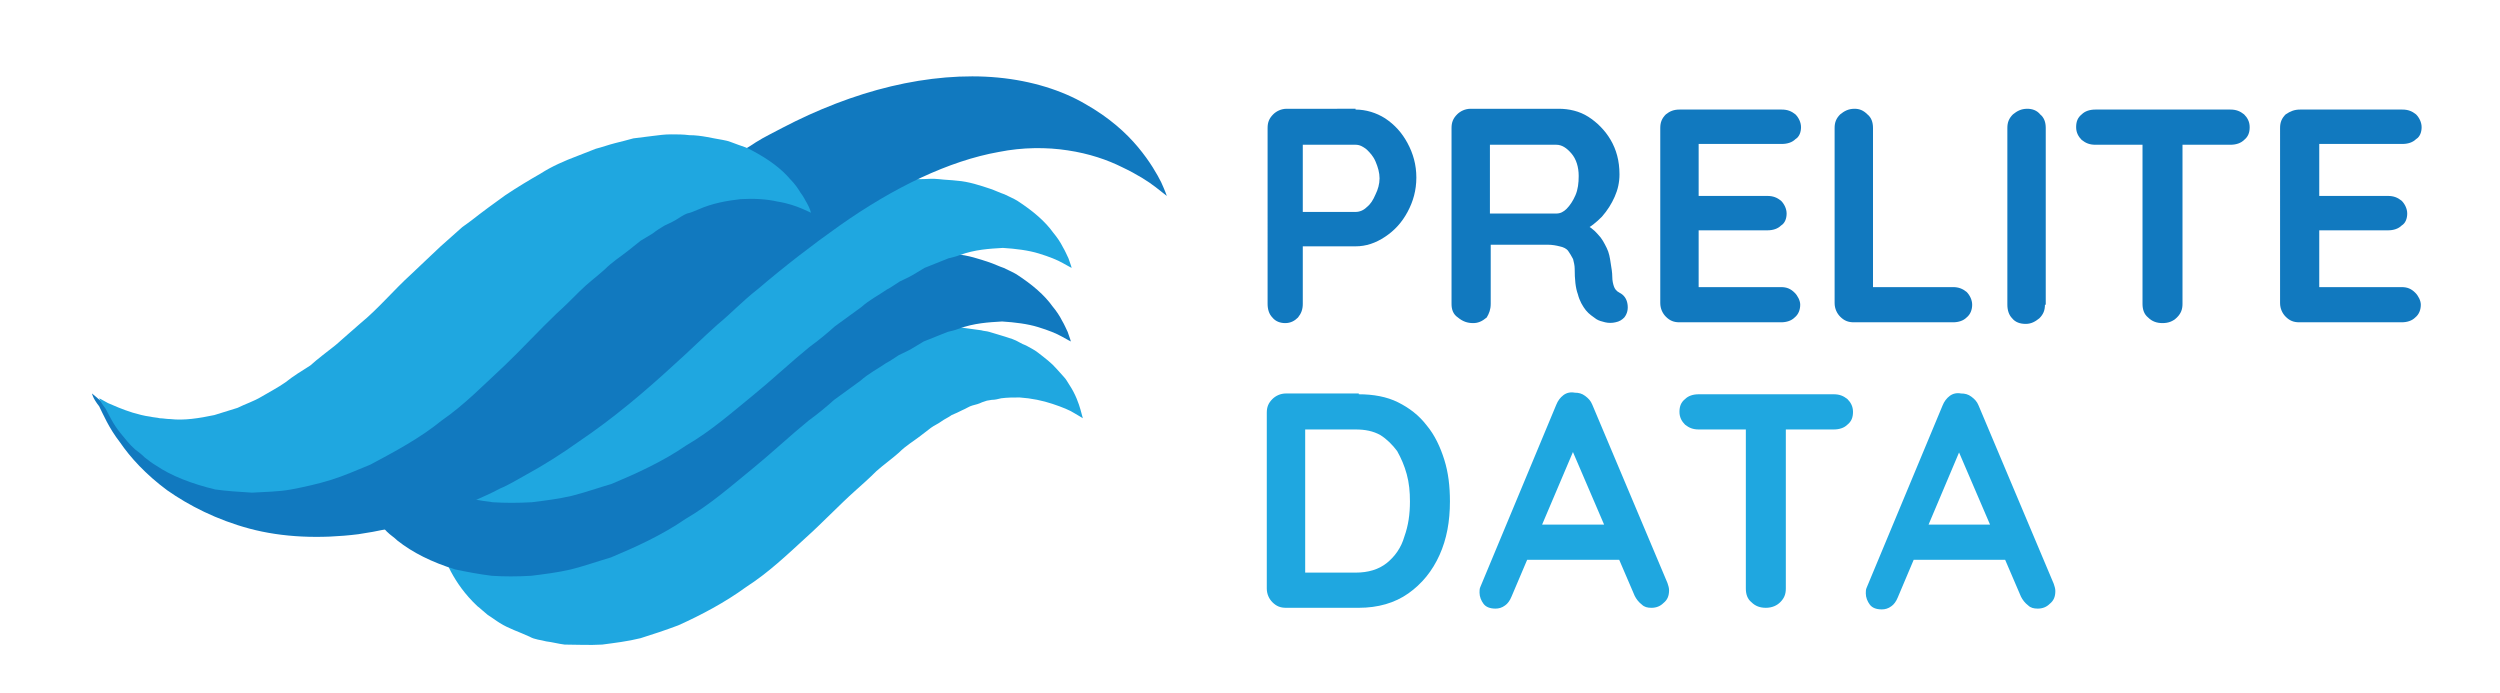 <?xml version="1.0" encoding="UTF-8"?>
<!-- Generator: Adobe Illustrator 24.0.1, SVG Export Plug-In . SVG Version: 6.00 Build 0)  -->
<svg xmlns="http://www.w3.org/2000/svg" xmlns:xlink="http://www.w3.org/1999/xlink" version="1.1" id="Layer_1" x="0px" y="0px" viewBox="0 0 312.6 86.7" style="enable-background:new 0 0 312.6 86.7;" xml:space="preserve">
<style type="text/css">
	.st0{fill:#1FA7E0;}
	.st1{fill:#1179BF;}
</style>
<g>
	<g>
		<path class="st0" d="M54.9,67.5c0,0,0.1,0.1,0.2,0.2c0.2,0.1,0.4,0.3,0.7,0.4c0.3,0.2,0.7,0.4,1.2,0.6c0.5,0.2,1,0.5,1.6,0.7    c1.2,0.5,2.6,1,4.1,1.2c0.4,0.1,0.8,0.1,1.2,0.2c0.4,0,0.8,0,1.2,0c0.8,0.1,1.7-0.1,2.5-0.1c0.8-0.1,1.7-0.4,2.5-0.6    c0.9-0.4,1.7-0.6,2.6-1c0.9-0.5,1.8-0.9,2.7-1.4c0.9-0.6,1.8-1.2,2.8-1.8c0.9-0.8,1.9-1.5,2.8-2.2c0.5-0.3,1-0.7,1.4-1.2l1.4-1.3    c2-1.5,3.8-3.6,5.8-5.3l1.8-1.6l1.7-1.5l1.7-1.4l0.8-0.7l1-0.8c1.4-1,2.7-2,4.1-2.9c1.4-0.9,2.8-1.6,4.2-2.3    c1.4-0.7,2.9-1.4,4.4-1.9c0.7-0.3,1.5-0.5,2.2-0.8c0.8-0.2,1.6-0.4,2.3-0.5c0.8-0.1,1.5-0.3,2.2-0.4c0.8-0.1,1.6-0.1,2.3-0.1    c0.8,0,1.5-0.1,2.2,0c0.7,0.1,1.5,0.2,2.2,0.3c0.3,0.1,0.7,0.1,1,0.2c0.3,0.1,0.7,0.2,1,0.3c0.7,0.2,1.3,0.4,1.9,0.6    c0.6,0.2,1.1,0.6,1.7,0.8c0.5,0.3,1,0.5,1.5,0.9c0.9,0.7,1.7,1.3,2.3,2c0.3,0.3,0.6,0.7,0.9,1c0.3,0.3,0.5,0.7,0.7,1    c0.8,1.2,1.2,2.4,1.4,3.1c0.2,0.7,0.3,1.1,0.3,1.1s-0.3-0.2-1-0.6c-0.6-0.4-1.6-0.8-2.8-1.2c-1.2-0.4-2.6-0.7-4.1-0.8    c-0.8,0-1.5,0-2.3,0.1c-0.4,0.1-0.8,0.2-1.2,0.2l-0.6,0.1l-0.6,0.2c-0.4,0.2-0.8,0.3-1.2,0.4c-0.4,0.1-0.8,0.4-1.3,0.6    c-0.4,0.2-0.8,0.4-1.3,0.6c-0.4,0.3-0.9,0.5-1.3,0.8c-0.4,0.3-0.9,0.5-1.3,0.8c-0.4,0.3-0.9,0.7-1.3,1c-0.9,0.7-1.8,1.2-2.7,2.1    c-0.9,0.8-1.9,1.5-2.8,2.3c-0.9,0.9-1.8,1.7-2.7,2.5c-1.8,1.6-4.3,4.2-6.1,5.8c-2.4,2.2-4.7,4.4-7.5,6.2c-2.6,1.9-5.6,3.5-8.5,4.8    c-1.6,0.6-3.1,1.1-4.7,1.6c-1.6,0.4-3.3,0.6-4.8,0.8c-1.6,0.1-3.2,0-4.7,0c-0.8-0.1-1.5-0.3-2.3-0.4c-0.7-0.2-1.4-0.2-2.1-0.6    c-1.3-0.6-2.6-1-3.7-1.7c-0.5-0.3-1-0.7-1.5-1c-0.5-0.4-0.9-0.8-1.3-1.1c-1.6-1.5-2.6-3-3.3-4.3c-0.7-1.3-1-2.4-1.2-3.1    C55,67.9,54.9,67.5,54.9,67.5z"></path>
		<path class="st1" d="M43.6,59c0,0,0.4,0.3,1,0.6c0.7,0.4,1.7,0.9,3,1.4c0.7,0.2,1.3,0.5,2.1,0.7c0.4,0.1,0.8,0.2,1.2,0.3    c0.4,0.1,0.8,0.1,1.3,0.2c1.7,0.3,3.6,0.2,5.5,0c1-0.2,2-0.4,3-0.7c1-0.4,2-0.6,3.1-1.1c1-0.6,2.1-0.9,3.2-1.5    c1.1-0.7,2.2-1.3,3.2-1.9c1.1-0.8,2.2-1.5,3.3-2.3c0.6-0.3,1.1-0.8,1.7-1.2l1.7-1.3c2.3-1.6,4.4-3.8,6.7-5.6l2-1.7l1.9-1.5    l1.9-1.5l1-0.7l1.1-0.8c1.5-1,3-2,4.5-2.9c1.5-0.9,3.1-1.6,4.6-2.3c1.5-0.8,3.1-1.3,4.7-1.8c0.8-0.3,1.6-0.5,2.4-0.8    c0.8-0.2,1.6-0.4,2.5-0.5c0.8-0.1,1.6-0.3,2.4-0.4c0.8-0.1,1.6-0.1,2.4-0.1c0.8,0,1.5-0.1,2.3,0c0.8,0.1,1.5,0.1,2.3,0.2    c1.4,0.1,2.9,0.6,4.1,1c0.6,0.2,1.2,0.5,1.8,0.7c0.6,0.3,1.1,0.5,1.6,0.8c2,1.3,3.5,2.6,4.5,4c0.5,0.6,0.9,1.2,1.2,1.8    c0.3,0.5,0.5,1,0.7,1.4c0.3,0.8,0.4,1.2,0.4,1.2s-0.4-0.2-1.1-0.6c-0.7-0.4-1.7-0.8-3-1.2c-1.3-0.4-2.9-0.6-4.5-0.7    c-1.7,0.1-3.5,0.2-5.4,0.9c-0.5,0.2-1,0.3-1.4,0.4c-0.5,0.2-1,0.4-1.5,0.6c-0.5,0.2-1,0.4-1.5,0.6c-0.5,0.3-1,0.6-1.5,0.9    c-0.5,0.3-1,0.5-1.6,0.8c-0.5,0.3-1,0.7-1.6,1c-1,0.7-2.2,1.3-3.2,2.2c-1.1,0.8-2.2,1.6-3.3,2.4c-1,0.9-2.1,1.8-3.2,2.6    c-2.1,1.7-4.9,4.3-7,6c-2.7,2.2-5.3,4.5-8.4,6.3c-2.9,2-6.2,3.5-9.3,4.8c-1.7,0.5-3.4,1.1-5,1.5c-1.7,0.4-3.4,0.6-5,0.8    c-1.7,0.1-3.4,0.1-4.9,0c-1.6-0.2-3.2-0.5-4.6-0.8c-2.9-0.9-5.3-2.1-7.2-3.6c-0.4-0.4-0.9-0.7-1.3-1.1c-0.4-0.4-0.7-0.8-1.1-1.1    c-0.7-0.7-1.2-1.4-1.6-2.1c-0.9-1.3-1.3-2.5-1.6-3.3C43.7,59.5,43.6,59,43.6,59z"></path>
		<path class="st0" d="M43.7,49.8c0,0,0.4,0.3,1,0.6c0.7,0.4,1.7,0.9,3,1.4c0.7,0.2,1.3,0.5,2.1,0.7c0.4,0.1,0.8,0.2,1.2,0.3    c0.4,0.1,0.8,0.1,1.3,0.2c1.7,0.3,3.6,0.2,5.5,0c1-0.2,2-0.4,3-0.7c1-0.4,2-0.6,3.1-1.1c1-0.6,2.1-0.9,3.2-1.5    c1.1-0.7,2.2-1.3,3.2-1.9c1.1-0.8,2.2-1.5,3.3-2.3c0.6-0.3,1.1-0.8,1.7-1.2l1.7-1.3c2.3-1.6,4.4-3.8,6.7-5.6l2-1.7l1.9-1.5    l1.9-1.5l1-0.7l1.1-0.8c1.5-1,3-2,4.5-2.9c1.5-0.9,3.1-1.6,4.6-2.3c1.5-0.8,3.1-1.3,4.7-1.8c0.8-0.3,1.6-0.5,2.4-0.8    c0.8-0.2,1.6-0.4,2.5-0.5c0.8-0.1,1.6-0.3,2.4-0.4c0.8-0.1,1.6-0.1,2.4-0.1c0.8,0,1.5-0.1,2.3,0c0.8,0.1,1.5,0.1,2.3,0.2    c1.4,0.1,2.9,0.6,4.1,1c0.6,0.2,1.2,0.5,1.8,0.7c0.6,0.3,1.1,0.5,1.6,0.8c2,1.3,3.5,2.6,4.5,4c0.5,0.6,0.9,1.2,1.2,1.8    c0.3,0.5,0.5,1,0.7,1.4c0.3,0.8,0.4,1.2,0.4,1.2s-0.4-0.2-1.1-0.6c-0.7-0.4-1.7-0.8-3-1.2c-1.3-0.4-2.9-0.6-4.5-0.7    c-1.7,0.1-3.5,0.2-5.4,0.9c-0.5,0.2-1,0.3-1.4,0.4c-0.5,0.2-1,0.4-1.5,0.6c-0.5,0.2-1,0.4-1.5,0.6c-0.5,0.3-1,0.6-1.5,0.9    c-0.5,0.3-1,0.5-1.6,0.8c-0.5,0.3-1,0.7-1.6,1c-1,0.7-2.2,1.3-3.2,2.2c-1.1,0.8-2.2,1.6-3.3,2.4c-1,0.9-2.1,1.8-3.2,2.6    c-2.1,1.7-4.9,4.3-7,6c-2.7,2.2-5.3,4.5-8.4,6.3c-2.9,2-6.2,3.5-9.3,4.8c-1.7,0.5-3.4,1.1-5,1.5c-1.7,0.4-3.4,0.6-5,0.8    c-1.7,0.1-3.4,0.1-4.9,0c-1.6-0.2-3.2-0.5-4.6-0.8c-2.9-0.9-5.3-2.1-7.2-3.6c-0.4-0.4-0.9-0.7-1.3-1.1c-0.4-0.4-0.7-0.8-1.1-1.1    c-0.7-0.7-1.2-1.4-1.6-2.1c-0.9-1.3-1.3-2.5-1.6-3.3C43.7,50.2,43.7,49.8,43.7,49.8z"></path>
		<path class="st1" d="M11.5,49.2c0,0,0.5,0.4,1.4,1.2c0.9,0.7,2.3,1.7,4.1,2.7c1.8,1,4,2.1,6.6,2.9c2.6,0.8,5.5,1.2,8.7,1.1    c6.3-0.1,13.2-2.6,20.3-6.8c1.7-1.1,3.5-2.2,5.3-3.5c0.9-0.6,1.8-1.2,2.6-1.9c0.9-0.7,1.8-1.3,2.6-2c1.7-1.4,3.5-2.8,5.2-4.3    c1.8-1.4,3.4-3.1,5.1-4.6c1.8-1.6,3.7-3.3,5.5-4.9c2-1.7,4-3.4,6.1-4.9c1-0.8,2-1.5,3.1-2.3c1.1-0.7,2.1-1.4,3.2-2.1    c1-0.7,2.2-1.3,3.2-2c1.1-0.7,2.2-1.2,3.3-1.8c4.4-2.3,9-4.1,13.6-5.2c4.6-1.1,9.2-1.5,13.4-1.1c4.2,0.4,8,1.6,10.9,3.3    c3,1.7,5.1,3.6,6.6,5.4c1.5,1.8,2.4,3.4,2.9,4.4c0.5,1.1,0.7,1.7,0.7,1.7s-0.5-0.4-1.4-1.1c-0.9-0.7-2.3-1.6-4.2-2.5    c-1.8-0.9-4.1-1.7-6.8-2.1c-2.6-0.4-5.6-0.4-8.6,0.2c-6.2,1.1-13.1,4.4-19.9,9.2c-3.4,2.4-6.9,5.1-10.3,8c-1.8,1.4-3.3,3-5,4.4    c-1.8,1.6-3.5,3.3-5.3,4.9c-3.8,3.5-7.7,6.8-12,9.7c-2.1,1.5-4.3,2.9-6.5,4.1c-1.1,0.6-2.2,1.3-3.4,1.8c-1.1,0.6-2.3,1.1-3.4,1.6    c-4.6,2-9.5,3.4-14.3,4.1c-4.8,0.6-9.5,0.4-13.6-0.7c-4.1-1.1-7.6-2.9-10.3-4.8c-2.7-2-4.6-4.1-5.9-6c-1.4-1.8-2.1-3.5-2.6-4.5    C11.6,49.8,11.5,49.2,11.5,49.2z"></path>
		<path class="st0" d="M12.4,49.8c0,0,0.4,0.2,1.1,0.6c0.7,0.3,1.8,0.8,3.1,1.2c0.7,0.2,1.4,0.4,2.2,0.5c0.4,0.1,0.8,0.1,1.2,0.2    c0.4,0,0.8,0.1,1.3,0.1c1.7,0.2,3.6-0.1,5.5-0.5c1-0.3,1.9-0.6,2.9-0.9c1-0.5,2-0.8,3-1.4c1-0.6,2-1.1,3-1.8c1-0.8,2-1.4,3.1-2.1    c1-0.9,2.1-1.7,3.1-2.5c0.5-0.4,1-0.9,1.6-1.4l1.6-1.4c2.2-1.8,4.1-4.1,6.3-6.1l1.9-1.8l1.8-1.7l1.8-1.6l0.9-0.8l1.1-0.8    c1.4-1.1,2.9-2.2,4.3-3.2c1.5-1,3-1.9,4.4-2.7c1.4-0.9,3-1.6,4.6-2.2c0.8-0.3,1.5-0.6,2.3-0.9c0.8-0.2,1.6-0.5,2.4-0.7    c0.8-0.2,1.6-0.4,2.3-0.6c0.8-0.1,1.6-0.2,2.4-0.3c0.8-0.1,1.5-0.2,2.3-0.2c0.8,0,1.5,0,2.3,0.1c1.5,0,2.9,0.4,4.2,0.6    c0.7,0.1,1.3,0.4,1.9,0.6c0.6,0.2,1.2,0.4,1.7,0.7c2.1,1.1,3.7,2.3,4.8,3.6c0.6,0.6,1,1.2,1.3,1.7c0.4,0.5,0.6,1,0.8,1.3    c0.4,0.7,0.5,1.2,0.5,1.2s-0.4-0.2-1.1-0.5c-0.7-0.3-1.8-0.7-3.1-0.9c-1.3-0.3-2.9-0.4-4.6-0.3c-1.7,0.2-3.5,0.5-5.3,1.3    c-0.5,0.2-0.9,0.4-1.4,0.5c-0.5,0.2-0.9,0.5-1.4,0.8c-0.5,0.3-1,0.5-1.4,0.7c-0.5,0.3-1,0.6-1.5,1c-0.5,0.3-1,0.6-1.5,0.9    c-0.5,0.4-1,0.8-1.5,1.2c-1,0.8-2,1.4-3,2.4c-1,0.9-2.1,1.7-3.1,2.7c-1,1-1.9,1.9-2.9,2.8c-2,1.9-4.6,4.7-6.5,6.5    c-2.6,2.4-5,4.9-7.9,6.9c-2.7,2.2-5.9,3.9-8.9,5.5c-1.7,0.7-3.3,1.4-4.9,1.9c-1.6,0.5-3.4,0.9-5,1.2c-1.6,0.3-3.4,0.3-4.9,0.4    c-1.6-0.1-3.2-0.2-4.6-0.4c-2.9-0.7-5.5-1.7-7.4-3c-0.5-0.3-0.9-0.6-1.4-1c-0.4-0.4-0.8-0.7-1.2-1c-0.7-0.6-1.3-1.4-1.8-2    c-1-1.2-1.5-2.4-1.9-3.1C12.5,50.2,12.4,49.8,12.4,49.8z"></path>
	</g>
	<g>
		<path class="st1" d="M169.5,13.7c1.3,0,2.6,0.4,3.7,1.1c1.2,0.8,2.1,1.8,2.8,3.1c0.7,1.3,1.1,2.7,1.1,4.3c0,1.6-0.4,3-1.1,4.3    c-0.7,1.3-1.6,2.3-2.8,3.1c-1.2,0.8-2.4,1.2-3.7,1.2h-7l0.4-0.7v7.9c0,0.7-0.2,1.2-0.6,1.7c-0.4,0.4-0.9,0.7-1.6,0.7    c-0.6,0-1.2-0.2-1.6-0.7c-0.4-0.4-0.6-1-0.6-1.7V16c0-0.7,0.2-1.2,0.7-1.7c0.4-0.4,1-0.7,1.7-0.7H169.5z M169.5,26.5    c0.5,0,1-0.2,1.4-0.6c0.5-0.4,0.8-0.9,1.1-1.6c0.3-0.6,0.5-1.3,0.5-2c0-0.7-0.2-1.4-0.5-2.1s-0.7-1.1-1.1-1.5    c-0.5-0.4-0.9-0.6-1.4-0.6h-7.1l0.5-0.7v9.7l-0.4-0.6H169.5z"></path>
		<path class="st1" d="M184.2,40.4c-0.7,0-1.3-0.2-1.9-0.7c-0.6-0.4-0.8-1-0.8-1.7V16c0-0.7,0.2-1.2,0.7-1.7c0.4-0.4,1-0.7,1.7-0.7    h11c1.3,0,2.6,0.3,3.7,1s2.1,1.7,2.8,2.9c0.7,1.2,1.1,2.6,1.1,4.3c0,1-0.2,1.9-0.6,2.8c-0.4,0.9-0.9,1.7-1.6,2.5    c-0.7,0.7-1.4,1.3-2.3,1.7l0-0.9c0.7,0.4,1.3,0.8,1.8,1.4c0.5,0.5,0.8,1.1,1.1,1.7c0.3,0.6,0.4,1.2,0.5,1.9    c0.1,0.6,0.2,1.2,0.2,1.7c0,0.5,0.1,0.9,0.2,1.2c0.1,0.3,0.3,0.6,0.7,0.8c0.6,0.3,0.9,0.8,1,1.4c0.1,0.6,0,1.2-0.4,1.7    c-0.3,0.3-0.6,0.5-1.1,0.6c-0.4,0.1-0.9,0.1-1.3,0c-0.4-0.1-0.8-0.2-1.1-0.4c-0.4-0.3-0.9-0.6-1.3-1.1c-0.4-0.5-0.8-1.2-1-2    c-0.3-0.8-0.4-1.9-0.4-3.2c0-0.4-0.1-0.8-0.2-1.2c-0.2-0.4-0.4-0.7-0.6-1s-0.6-0.5-1.1-0.6c-0.4-0.1-0.9-0.2-1.5-0.2h-7.7l0.6-0.9    v8.3c0,0.7-0.2,1.2-0.5,1.7C185.3,40.2,184.8,40.4,184.2,40.4z M185.7,26.7h8.9c0.5,0,0.9-0.2,1.3-0.6c0.4-0.4,0.8-1,1.1-1.7    c0.3-0.7,0.4-1.5,0.4-2.4c0-1.1-0.3-2.1-0.9-2.8c-0.6-0.7-1.2-1.1-1.9-1.1h-8.8l0.5-1.2v10.8L185.7,26.7z"></path>
		<path class="st1" d="M210,13.7h12.8c0.7,0,1.2,0.2,1.7,0.6c0.4,0.4,0.7,1,0.7,1.6c0,0.6-0.2,1.2-0.7,1.5c-0.4,0.4-1,0.6-1.7,0.6    h-10.7l0.3-0.6v7.4l-0.3-0.3h8.9c0.7,0,1.2,0.2,1.7,0.6c0.4,0.4,0.7,1,0.7,1.6c0,0.6-0.2,1.2-0.7,1.5c-0.4,0.4-1,0.6-1.7,0.6h-8.8    l0.2-0.3v7.7l-0.3-0.3h10.6c0.7,0,1.2,0.2,1.7,0.7c0.4,0.4,0.7,1,0.7,1.5c0,0.6-0.2,1.2-0.7,1.6c-0.4,0.4-1,0.6-1.7,0.6H210    c-0.7,0-1.2-0.2-1.7-0.7c-0.4-0.4-0.7-1-0.7-1.7V16c0-0.7,0.2-1.2,0.7-1.7C208.8,13.9,209.3,13.7,210,13.7z"></path>
		<path class="st1" d="M244.2,35.9c0.7,0,1.2,0.2,1.7,0.6c0.4,0.4,0.7,1,0.7,1.6c0,0.6-0.2,1.2-0.7,1.6c-0.4,0.4-1,0.6-1.7,0.6    h-12.4c-0.7,0-1.2-0.2-1.7-0.7c-0.4-0.4-0.7-1-0.7-1.7V16c0-0.7,0.2-1.2,0.7-1.7c0.5-0.4,1-0.7,1.8-0.7c0.6,0,1.1,0.2,1.6,0.7    c0.5,0.4,0.7,1,0.7,1.7v20.5l-0.8-0.6H244.2z"></path>
		<path class="st1" d="M255.7,38.1c0,0.7-0.2,1.2-0.7,1.7c-0.5,0.4-1,0.7-1.7,0.7c-0.7,0-1.3-0.2-1.7-0.7c-0.4-0.4-0.6-1-0.6-1.7V16    c0-0.7,0.2-1.2,0.7-1.7c0.5-0.4,1-0.7,1.8-0.7c0.6,0,1.2,0.2,1.6,0.7c0.5,0.4,0.7,1,0.7,1.7V38.1z"></path>
		<path class="st1" d="M262,18.1c-0.7,0-1.2-0.2-1.7-0.6c-0.4-0.4-0.7-0.9-0.7-1.6c0-0.7,0.2-1.2,0.7-1.6c0.4-0.4,1-0.6,1.7-0.6    h16.9c0.7,0,1.2,0.2,1.7,0.6c0.4,0.4,0.7,0.9,0.7,1.6s-0.2,1.2-0.7,1.6c-0.4,0.4-1,0.6-1.7,0.6H262z M270.4,40.4    c-0.7,0-1.3-0.2-1.8-0.7c-0.5-0.4-0.7-1-0.7-1.7V15.9h5v22.1c0,0.7-0.2,1.2-0.7,1.7C271.7,40.2,271.1,40.4,270.4,40.4z"></path>
		<path class="st1" d="M287.6,13.7h12.8c0.7,0,1.2,0.2,1.7,0.6c0.4,0.4,0.7,1,0.7,1.6c0,0.6-0.2,1.2-0.7,1.5c-0.4,0.4-1,0.6-1.7,0.6    h-10.7l0.3-0.6v7.4l-0.3-0.3h8.9c0.7,0,1.2,0.2,1.7,0.6c0.4,0.4,0.7,1,0.7,1.6c0,0.6-0.2,1.2-0.7,1.5c-0.4,0.4-1,0.6-1.7,0.6h-8.8    l0.2-0.3v7.7l-0.3-0.3h10.6c0.7,0,1.2,0.2,1.7,0.7c0.4,0.4,0.7,1,0.7,1.5c0,0.6-0.2,1.2-0.7,1.6c-0.4,0.4-1,0.6-1.7,0.6h-12.8    c-0.7,0-1.2-0.2-1.7-0.7c-0.4-0.4-0.7-1-0.7-1.7V16c0-0.7,0.2-1.2,0.7-1.7C286.4,13.9,286.9,13.7,287.6,13.7z"></path>
		<path class="st0" d="M169.9,49.3c1.8,0,3.5,0.3,4.9,1c1.4,0.7,2.6,1.6,3.6,2.9c1,1.2,1.7,2.7,2.2,4.3c0.5,1.6,0.7,3.3,0.7,5.2    c0,2.5-0.4,4.7-1.3,6.7c-0.9,2-2.2,3.6-3.9,4.8c-1.7,1.2-3.8,1.8-6.2,1.8h-9.1c-0.7,0-1.2-0.2-1.7-0.7c-0.4-0.4-0.7-1-0.7-1.7v-22    c0-0.7,0.2-1.2,0.7-1.7c0.4-0.4,1-0.7,1.7-0.7H169.9z M169.5,71.6c1.6,0,2.9-0.4,3.9-1.2c1-0.8,1.8-1.9,2.2-3.3    c0.5-1.4,0.7-2.8,0.7-4.4c0-1.2-0.1-2.3-0.4-3.4c-0.3-1.1-0.7-2-1.2-2.9c-0.6-0.8-1.3-1.5-2.1-2c-0.9-0.5-1.9-0.7-3.1-0.7h-6.7    l0.4-0.3V72l-0.2-0.4H169.5z"></path>
		<path class="st0" d="M197.2,55.3L189,74.6c-0.2,0.5-0.5,0.9-0.8,1.1c-0.4,0.3-0.8,0.4-1.2,0.4c-0.7,0-1.2-0.2-1.5-0.6    c-0.3-0.4-0.5-0.9-0.5-1.4c0-0.2,0-0.5,0.1-0.7l9.5-22.8c0.2-0.5,0.5-0.9,0.9-1.2c0.4-0.3,0.9-0.4,1.4-0.3c0.5,0,0.9,0.1,1.3,0.4    c0.4,0.3,0.7,0.6,0.9,1.1l9.4,22.3c0.1,0.3,0.2,0.6,0.2,0.9c0,0.7-0.2,1.2-0.7,1.6c-0.4,0.4-0.9,0.6-1.5,0.6    c-0.5,0-0.9-0.1-1.2-0.4c-0.4-0.3-0.7-0.7-0.9-1.1l-8.2-19.1L197.2,55.3z M190.2,70l2.1-4.4h10.3l0.7,4.4H190.2z"></path>
		<path class="st0" d="M212.4,53.7c-0.7,0-1.2-0.2-1.7-0.6c-0.4-0.4-0.7-0.9-0.7-1.6c0-0.7,0.2-1.2,0.7-1.6c0.4-0.4,1-0.6,1.7-0.6    h16.9c0.7,0,1.2,0.2,1.7,0.6c0.4,0.4,0.7,0.9,0.7,1.6s-0.2,1.2-0.7,1.6c-0.4,0.4-1,0.6-1.7,0.6H212.4z M220.8,76    c-0.7,0-1.3-0.2-1.8-0.7c-0.5-0.4-0.7-1-0.7-1.7V51.5h5v22.1c0,0.7-0.2,1.2-0.7,1.7C222.2,75.7,221.6,76,220.8,76z"></path>
		<path class="st0" d="M245.5,55.3l-8.2,19.4c-0.2,0.5-0.5,0.9-0.8,1.1c-0.4,0.3-0.8,0.4-1.2,0.4c-0.7,0-1.2-0.2-1.5-0.6    c-0.3-0.4-0.5-0.9-0.5-1.4c0-0.2,0-0.5,0.1-0.7l9.5-22.8c0.2-0.5,0.5-0.9,0.9-1.2c0.4-0.3,0.9-0.4,1.4-0.3c0.5,0,0.9,0.1,1.3,0.4    c0.4,0.3,0.7,0.6,0.9,1.1l9.4,22.3c0.1,0.3,0.2,0.6,0.2,0.9c0,0.7-0.2,1.2-0.7,1.6c-0.4,0.4-0.9,0.6-1.5,0.6    c-0.5,0-0.9-0.1-1.2-0.4c-0.4-0.3-0.7-0.7-0.9-1.1l-8.2-19.1L245.5,55.3z M238.4,70l2.1-4.4h10.3l0.7,4.4H238.4z"></path>
	</g>
</g>
</svg>

